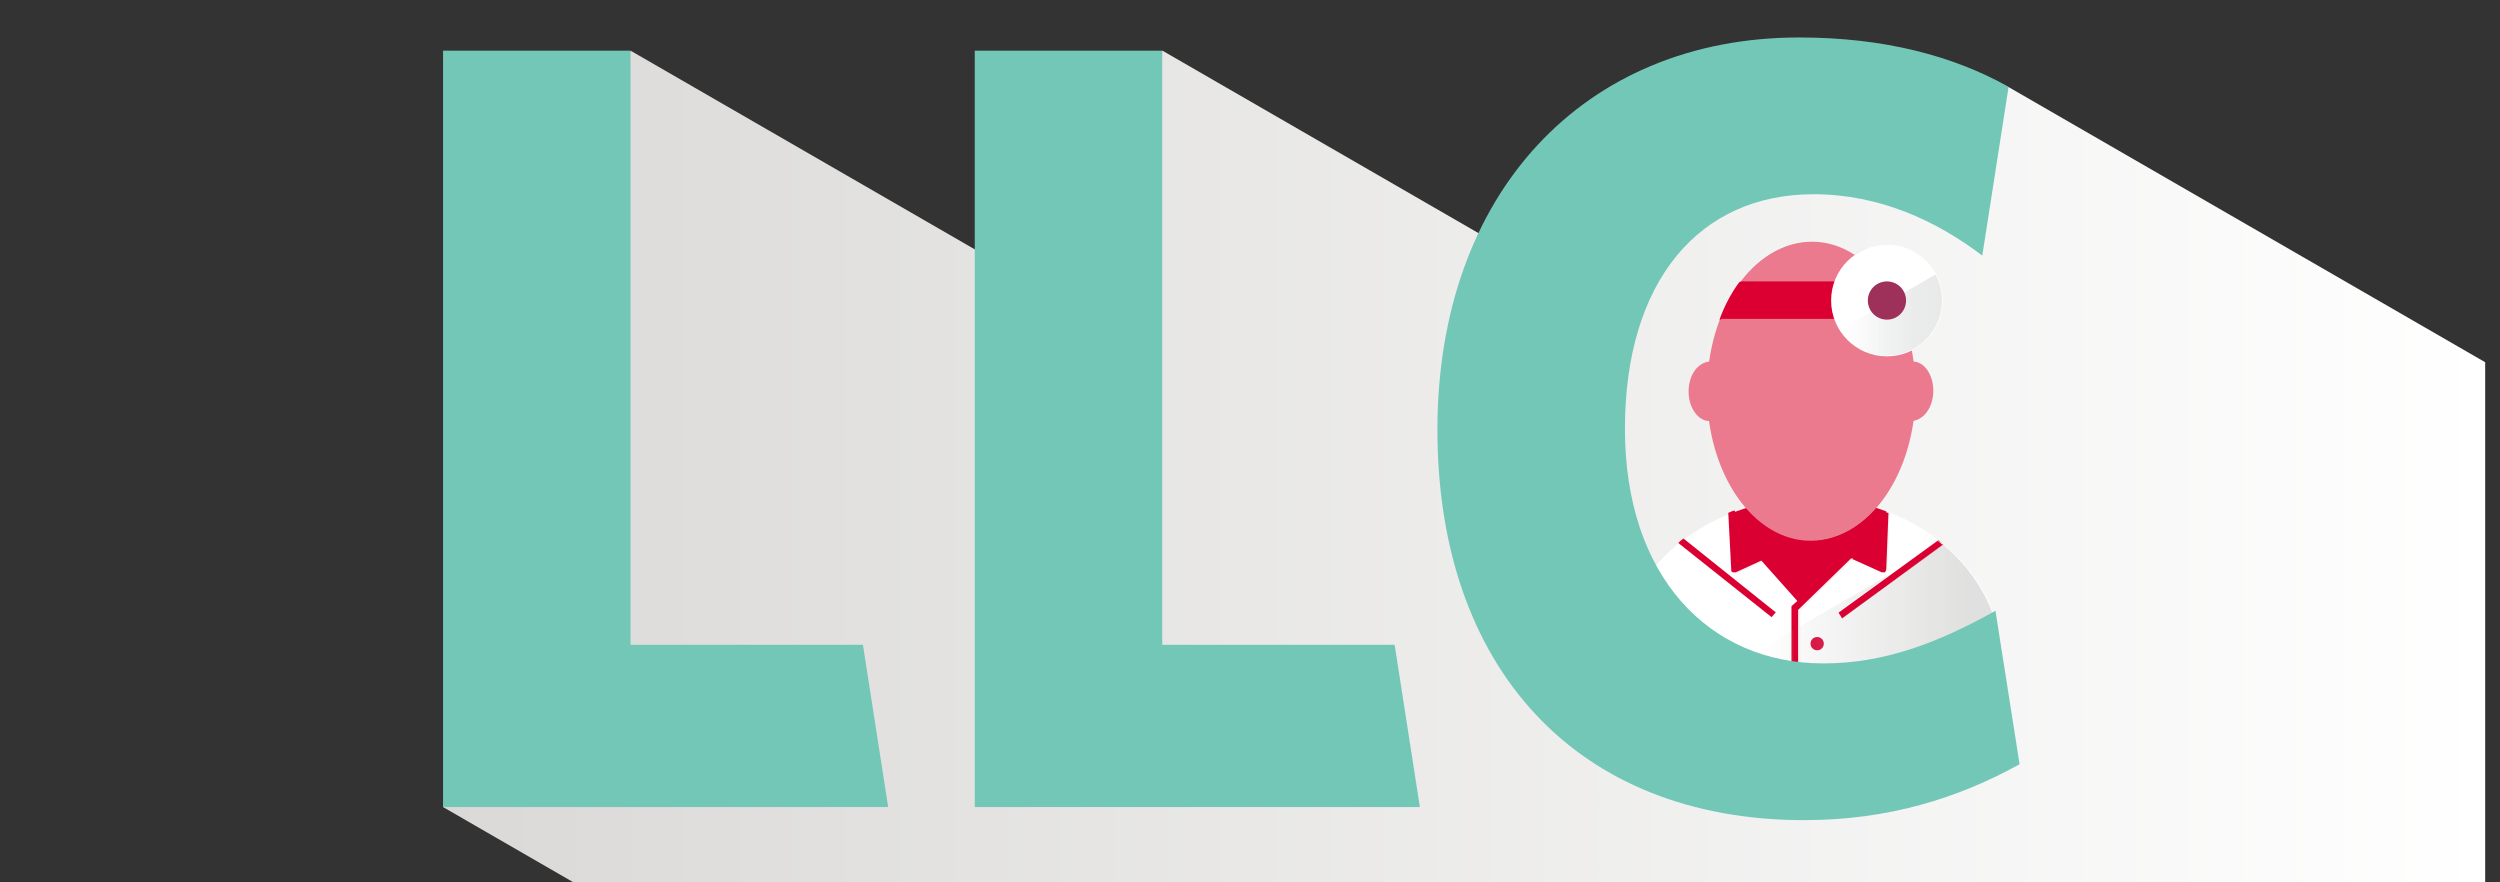 <?xml version="1.0" encoding="UTF-8"?><svg xmlns="http://www.w3.org/2000/svg" width="425" height="150" xmlns:xlink="http://www.w3.org/1999/xlink" viewBox="0 0 425 150"><rect x="0" y="0" width="425" height="150" fill="#333333" stroke="none"/><defs><style>.cls-1{fill:none;}.cls-2{fill:#db0032;}.cls-3{fill:url(#linear-gradient-4);}.cls-4{fill:url(#linear-gradient-2);}.cls-5{fill:url(#linear-gradient);}.cls-6,.cls-7{isolation:isolate;}.cls-7{fill:url(#linear-gradient-3);mix-blend-mode:multiply;}.cls-8{clip-path:url(#clippath-1);}.cls-9{clip-path:url(#clippath-2);}.cls-10{fill:#c9c9c9;}.cls-11{fill:#fff;}.cls-12{fill:#73c7b7;}.cls-13{fill:#bc2134;}.cls-14{fill:#dc0032;}.cls-15{fill:#9e3159;}.cls-16{clip-path:url(#clippath);}.cls-17{fill:#eb7a8f;}</style><linearGradient id="linear-gradient" x1="75.32" y1="79.3" x2="422.48" y2="79.3" gradientUnits="userSpaceOnUse"><stop offset="0" stop-color="#dad9d7"/><stop offset="1" stop-color="#fff"/></linearGradient><clipPath id="clippath"><circle class="cls-1" cx="320.53" cy="51.21" r="8.24"/></clipPath><linearGradient id="linear-gradient-2" x1="499.71" y1="-7038.89" x2="517.95" y2="-7038.89" gradientTransform="translate(829.74 -6984.87) rotate(-180)" gradientUnits="userSpaceOnUse"><stop offset="0" stop-color="#e2e3e3" stop-opacity=".8"/><stop offset="0" stop-color="#e2e3e3" stop-opacity=".8"/><stop offset=".3" stop-color="#e2e3e3" stop-opacity=".7"/><stop offset=".5" stop-color="#e2e3e3" stop-opacity=".5"/><stop offset=".7" stop-color="#e2e3e3" stop-opacity=".2"/><stop offset=".9" stop-color="#e2e3e3" stop-opacity="0"/></linearGradient><clipPath id="clippath-1"><path class="cls-1" d="M320.78,96.8l.38-9.62c3,1.25,5.87,2.75,8.24,4.62l-16.86,12.24.63,1,17.11-12.49c6.12,5.12,9.99,12.24,9.99,20.23h-34.34v-8.99l8.99-8.74,4.99,2.25h.5s.25-.25.25-.5h.13ZM304.92,103.17l1-.88-6.12-6.87-4.37,2h-.5s-.25-.25-.25-.5l-.5-9.62c-2.87,1.13-5.49,2.63-7.87,4.37l15.61,12.49-.75.88-15.86-12.61c-6.24,5.12-10.12,12.36-10.12,20.48h29.72v-9.74h0Z"/></clipPath><linearGradient id="linear-gradient-3" x1="-4054.73" y1="-7087.17" x2="-4020.01" y2="-7087.17" gradientTransform="translate(-3720.96 -6984.87) rotate(-180)" gradientUnits="userSpaceOnUse"><stop offset="0" stop-color="#c3c2c1" stop-opacity=".5"/><stop offset="1" stop-color="#c3c2c1" stop-opacity="0"/></linearGradient><clipPath id="clippath-2"><circle class="cls-1" cx="320.78" cy="51.09" r="9.37"/></clipPath><linearGradient id="linear-gradient-4" x1="498.21" y1="-7039.27" x2="518.82" y2="-7039.27" xlink:href="#linear-gradient-2"/></defs><g class="cls-6"><g id="Layer_1"><polygon class="cls-5" points="341.46 14.8 258.39 43.7 197.61 8.61 170.94 45.41 107.19 8.61 75.32 137.2 97.49 150 422.48 150 422.48 61.58 341.46 14.8"/></g><g id="Layer_2"><path class="cls-11" d="M320.53,97.3h-.5l-4.99-2.25-8.99,8.74v8.99h34.34c0-7.99-3.75-15.11-9.99-20.23l-17.11,12.49-.63-1,16.86-12.24c-2.5-1.88-5.24-3.5-8.24-4.62l-.38,9.62c0,.25,0,.38-.25.5h-.13Z"/><path class="cls-11" d="M304.92,103.17l1-.88-6.12-6.87-4.37,2h-.5s-.25-.25-.25-.5l-.5-9.62c-2.87,1.13-5.49,2.63-7.87,4.37l15.61,12.49-.75.88-15.86-12.61c-6.24,5.12-10.12,12.36-10.12,20.48h29.72v-9.62h0v-.13h0Z"/><path class="cls-2" d="M299.93,94.67l6.87,7.62,8.12-7.87,5.37,2.38.38-9.87c-4-1.5-8.37-2.25-12.86-2.25s-8.99.88-12.99,2.38l.5,9.87,4.74-2.13h-.13v-.13h0Z"/><path class="cls-13" d="M329.4,91.8c.25,0,.5.38.75.63-.25-.25-.5-.38-.75-.63Z"/><path class="cls-2" d="M308.92,108.29c-.63,0-1.13.5-1.13,1.13s.5,1.13,1.13,1.13,1.13-.5,1.13-1.13-.5-1.13-1.13-1.13Z"/><path class="cls-2" d="M313.29,105.04l17.11-12.49h-.25c-.25-.25-.5-.38-.75-.63h0l-16.86,12.24.63,1h0l.13-.13h0Z"/><path class="cls-2" d="M301.8,104.04l-15.61-12.49c-.38.25-.63.5-.88.75h0l15.86,12.61.75-.88h-.13,0Z"/><path class="cls-2" d="M314.92,95.05l4.99,2.25h.5s.25-.25.25-.5l.38-9.62h0c-.38,0-.75-.25-1.13-.38l-.38,9.12-7.74-3.5-.5,1,2.38,1.13-7.12,6.87-5.87-6.62,3.25-1.38-.5-1-7.99,3.5-.5-9.12c-.38,0-.75.25-1.13.38h0l.5,9.62c0,.25,0,.38.25.5h.5l4.37-2,6.12,6.87-1,.88v9.62h1.13v-8.99l8.99-8.74h.38l-.13.13h0Z"/><ellipse class="cls-17" cx="307.8" cy="66.57" rx="17.61" ry="25.36"/><path class="cls-14" d="M311.17,51.21c0-1.13.25-2.25.5-3.25h-15.99c-1.38,1.88-2.5,4-3.37,6.37h19.36c-.38-1-.5-2.13-.5-3.25h0v.13h0Z"/><path class="cls-17" d="M290.56,71.57c-1.88,0-3.5-2.25-3.5-4.99s1.5-4.99,3.5-4.99v9.99Z"/><path class="cls-17" d="M324.91,71.57c1.88,0,3.5-2.25,3.5-4.99s-1.5-4.99-3.5-4.99v9.99Z"/><circle class="cls-10" cx="320.53" cy="51.21" r="9.49"/><g class="cls-16"><polygon class="cls-4" points="311.79 56.46 330.03 45.96 330.03 62.07 311.79 62.07 311.79 56.46"/></g><circle class="cls-15" cx="320.53" cy="51.21" r="3.25"/><g class="cls-8"><polygon class="cls-7" points="285.19 118.53 341.27 86.06 341.27 118.53 285.19 118.53"/></g><ellipse class="cls-17" cx="308.05" cy="66.45" rx="17.61" ry="25.36"/><path class="cls-14" d="M311.42,51.09c0-1.13.25-2.25.5-3.25h-15.99c-1.38,1.88-2.5,4-3.37,6.37h19.36c-.38-1-.5-2.13-.5-3.25h0v.13h0Z"/><path class="cls-17" d="M290.81,71.44c-1.88,0-3.5-2.25-3.5-4.99s1.5-4.99,3.5-4.99v9.99Z"/><path class="cls-17" d="M325.16,71.44c1.88,0,3.5-2.25,3.5-4.99s-1.5-4.99-3.5-4.99v9.99Z"/><circle class="cls-11" cx="320.78" cy="51.09" r="9.49"/><g class="cls-9"><polygon class="cls-3" points="311.04 57.08 331.53 45.21 331.53 63.57 310.92 63.57 311.04 57.08"/></g><circle class="cls-15" cx="320.78" cy="51.09" r="3.25"/><path class="cls-12" d="M75.32,137.2V8.61h31.87v101.01h39.51l4.29,27.58h-75.66Z"/><path class="cls-12" d="M165.71,137.2V8.61h31.87v101.01h39.51l4.29,27.58h-75.66Z"/><path class="cls-12" d="M306.79,139.43c-38.95,0-62.43-26.09-62.43-66.35S269.33,6.37,305.86,6.37c14.54,0,26.28,3.17,35.6,8.39l-4.47,28.7c-7.83-5.96-17.52-10.44-28.7-10.44-19.38,0-32.05,14.72-32.05,39.88s14.35,39.88,33.73,39.88c10.44,0,19.57-3.54,29.26-8.95l4.1,26.09c-10.44,5.78-22.36,9.5-36.53,9.5Z"/></g></g></svg>
